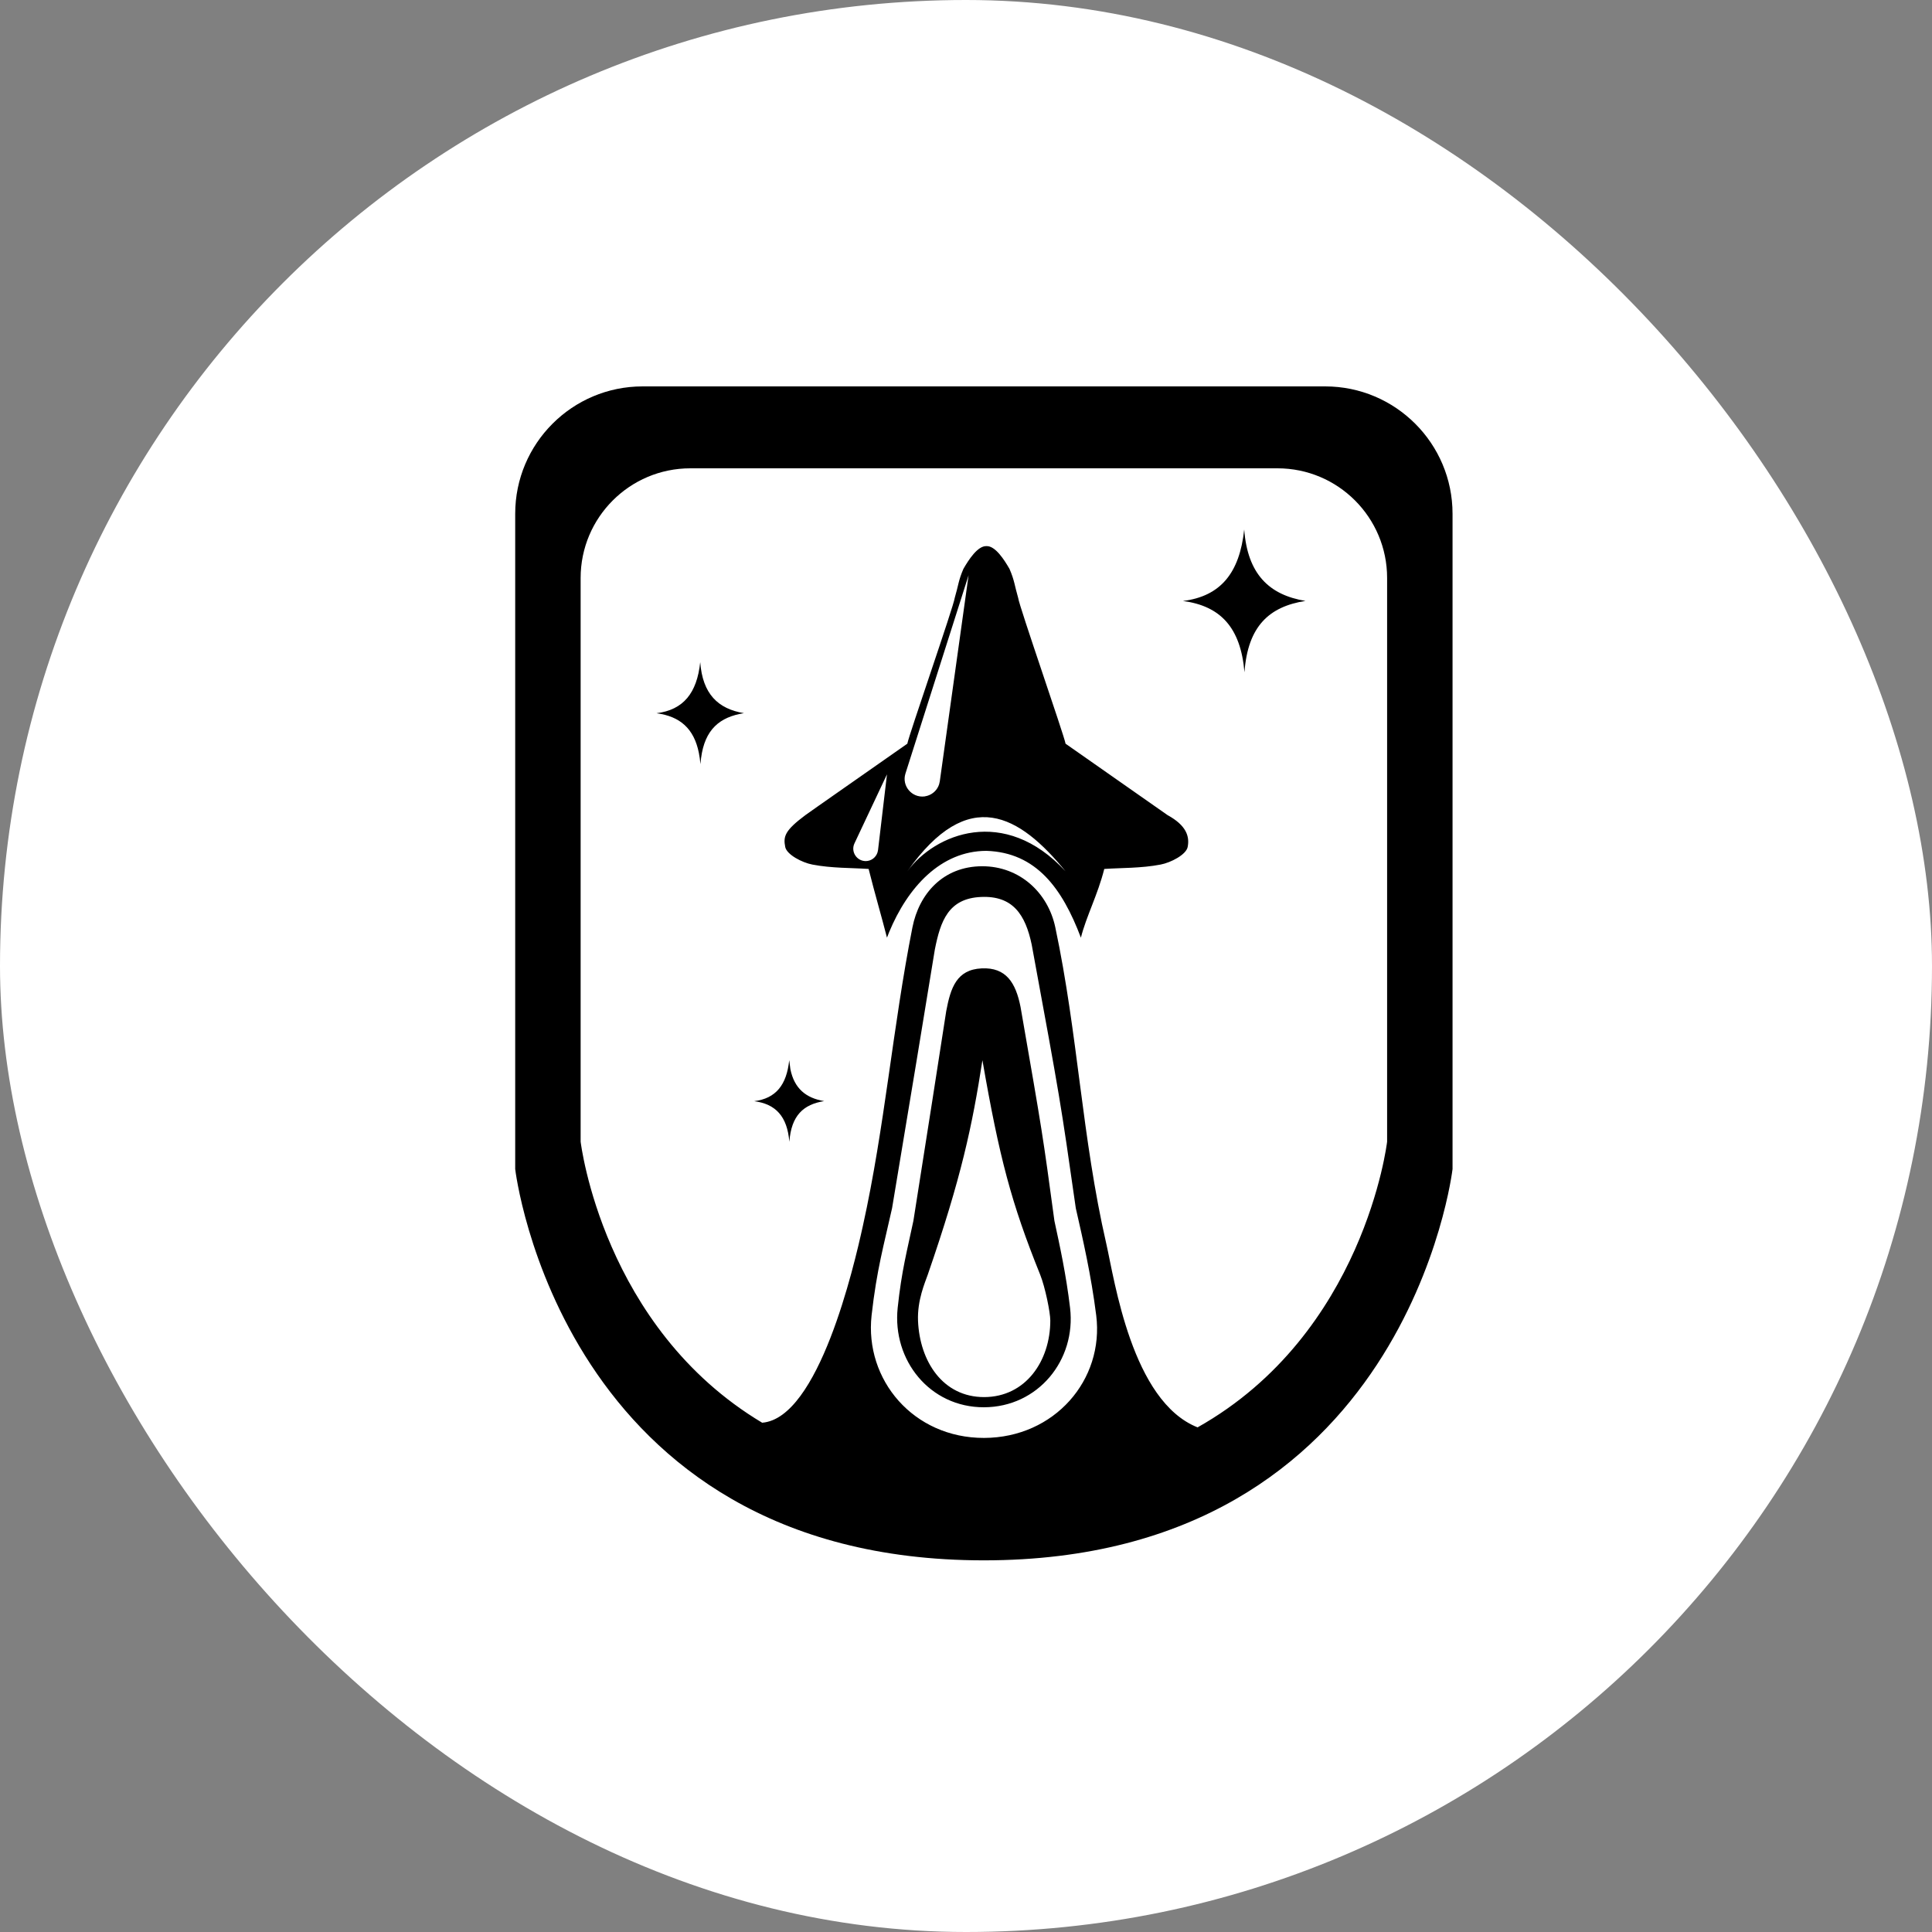 <svg width="30" height="30" viewBox="0 0 30 30" fill="none" xmlns="http://www.w3.org/2000/svg">
<rect x="0" y="0" width="30" height="30" fill="#808080" stroke="none"/>
<rect width="30" height="30" rx="15" fill="white"/>
<path d="M20.577 6C21.669 6 22.555 6.886 22.555 7.978V18.153C22.555 18.153 21.848 24.229 15.277 24.229C8.707 24.229 8 18.153 8 18.153V7.978C8 6.886 8.886 6 9.978 6H20.577ZM15.232 13.928C14.727 13.951 14.604 14.3 14.516 14.745C14.248 16.383 14.248 16.384 13.852 18.761C13.726 19.329 13.614 19.712 13.534 20.425C13.423 21.427 14.185 22.33 15.28 22.328C16.375 22.325 17.147 21.425 17.022 20.425C16.942 19.792 16.814 19.24 16.705 18.761C16.467 17.097 16.467 17.096 16.02 14.667C15.923 14.206 15.73 13.905 15.232 13.928ZM10.719 7.272C9.779 7.272 9.016 8.035 9.016 8.975V17.728C9.019 17.747 9.36 20.612 11.835 22.092C12.713 22.022 13.259 19.672 13.399 19.034C13.74 17.495 13.862 15.948 14.168 14.401C14.271 13.879 14.644 13.452 15.252 13.451C15.832 13.451 16.273 13.859 16.387 14.401C16.741 16.072 16.797 17.651 17.179 19.315C17.307 19.876 17.575 21.759 18.596 22.164C21.184 20.707 21.537 17.747 21.539 17.728V8.975C21.539 8.035 20.777 7.272 19.837 7.272H10.719ZM15.242 15.037C15.624 15.018 15.773 15.262 15.847 15.636C16.19 17.607 16.19 17.608 16.373 18.958C16.457 19.346 16.555 19.794 16.616 20.309C16.712 21.119 16.119 21.85 15.279 21.852C14.438 21.854 13.854 21.121 13.939 20.309C14 19.73 14.086 19.418 14.183 18.958C14.487 17.029 14.487 17.029 14.693 15.7C14.761 15.339 14.854 15.056 15.242 15.037ZM15.255 16.463C15.097 17.483 14.927 18.287 14.407 19.791C14.364 19.916 14.242 20.188 14.255 20.51C14.281 21.136 14.638 21.695 15.283 21.694C15.928 21.692 16.309 21.131 16.309 20.505C16.309 20.38 16.23 19.988 16.151 19.791C15.704 18.683 15.518 17.976 15.255 16.463ZM12.273 16.602C12.334 16.903 12.515 17.051 12.798 17.098C12.477 17.148 12.287 17.32 12.257 17.73C12.224 17.333 12.044 17.143 11.711 17.099C12.047 17.057 12.215 16.848 12.255 16.462L12.273 16.602ZM15.318 8.48C15.456 8.474 15.596 8.696 15.675 8.833C15.753 9.012 15.754 9.091 15.81 9.284C15.823 9.404 16.525 11.422 16.546 11.548C18.131 12.657 16.547 11.549 18.131 12.658C18.42 12.816 18.475 12.987 18.442 13.152C18.419 13.271 18.181 13.395 18.021 13.425C17.721 13.483 17.409 13.475 17.147 13.493C17.046 13.895 16.868 14.227 16.784 14.56C16.495 13.795 16.091 13.238 15.318 13.212C14.605 13.213 14.094 13.782 13.807 14.473C13.795 14.501 13.784 14.53 13.773 14.56C13.688 14.227 13.589 13.895 13.488 13.493C13.227 13.475 12.914 13.483 12.615 13.425C12.455 13.395 12.217 13.271 12.193 13.152C12.16 12.987 12.188 12.895 12.505 12.658C12.518 12.647 12.51 12.653 14.089 11.548C14.11 11.423 14.812 9.405 14.825 9.284C14.882 9.091 14.882 9.012 14.96 8.833C15.039 8.696 15.18 8.474 15.318 8.48ZM16.546 13.53C15.833 12.658 15.04 12.183 14.089 13.53C14.512 12.949 15.595 12.5 16.546 13.53ZM13.268 13.096C13.208 13.224 13.301 13.37 13.442 13.371C13.528 13.371 13.601 13.315 13.626 13.236L13.634 13.2L13.773 12.024L13.268 13.096ZM14.06 12.011C13.999 12.202 14.158 12.391 14.356 12.367L14.4 12.357C14.487 12.331 14.556 12.264 14.583 12.177L14.593 12.133L15.04 8.933L14.06 12.011ZM10.873 10.282C10.91 10.775 11.148 11.007 11.552 11.074C11.176 11.133 10.944 11.326 10.886 11.773C10.882 11.802 10.879 11.833 10.876 11.865C10.871 11.803 10.863 11.745 10.852 11.691C10.776 11.311 10.557 11.123 10.194 11.075C10.612 11.023 10.822 10.762 10.873 10.282ZM19.32 8.222C19.372 8.913 19.705 9.238 20.271 9.331C19.709 9.419 19.376 9.721 19.324 10.439C19.266 9.743 18.95 9.409 18.369 9.332C18.955 9.259 19.249 8.895 19.32 8.222Z" fill="black"/>
</svg>
